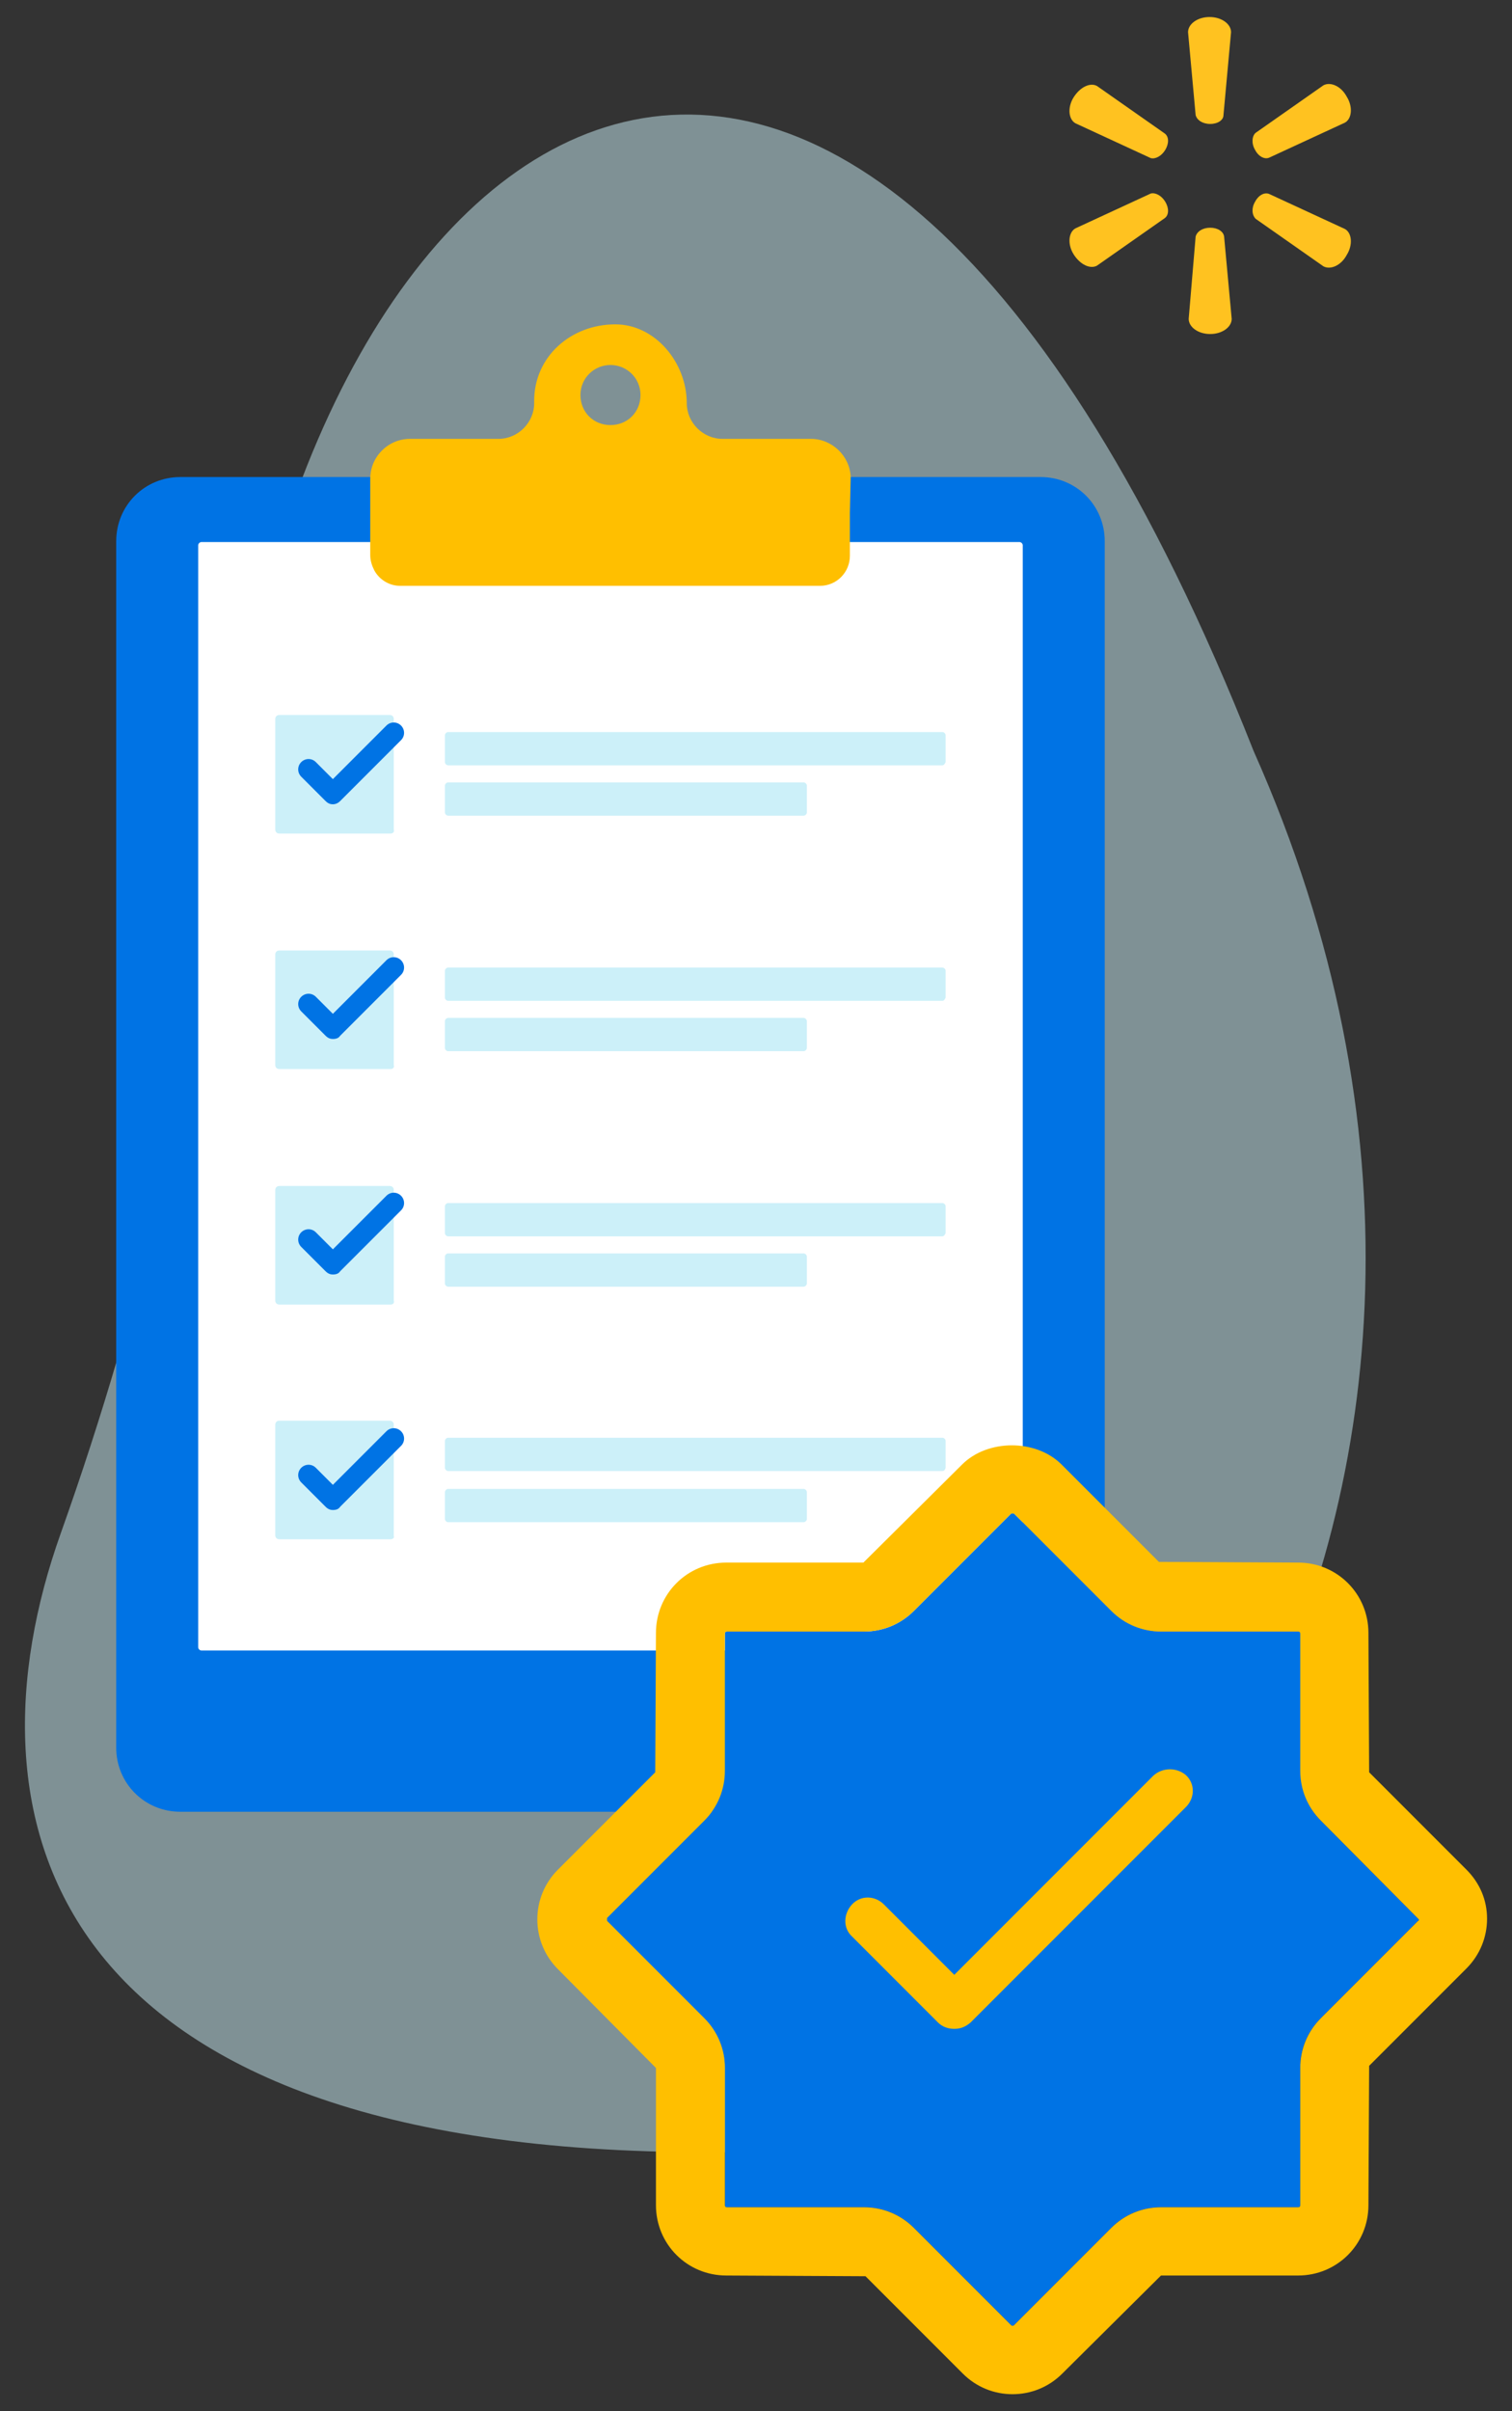 <?xml version="1.0" encoding="UTF-8"?>
<svg xmlns="http://www.w3.org/2000/svg" id="Layer_1" data-name="Layer 1" viewBox="0 0 640 1020">
  <rect x="0" y="0" width="640" height="1020" fill="#333333" stroke="none"/>
  <defs>
    <style> .cls-1 { fill: none; } .cls-1, .cls-2, .cls-3, .cls-4, .cls-5, .cls-6, .cls-7 { stroke-width: 0px; } .cls-2 { fill: #ffbf00; } .cls-3, .cls-6 { fill: #ccf0f9; } .cls-4 { fill: #ffc220; } .cls-5 { fill: #fff; } .cls-6 { isolation: isolate; opacity: .5; } .cls-7 { fill: #0073e4; } </style>
  </defs>
  <path class="cls-6" d="M300.13,910.43c165.74,4.6,372.56-273.87,230.5-592.73C358.5-118.25,126.87,37.31,94.91,346.06c-10.7,103.32-34.33,204.74-69.2,302.58-42.73,119.88-8.02,262.04,274.43,261.79Z"></path>
  <g>
    <g>
      <path class="cls-4" d="M512.25,52.43c-3.21,0-5.62-1.61-6.16-3.75l-3.21-35.06c0-3.48,4.01-6.42,9.1-6.42s9.1,2.94,9.1,6.42l-3.21,35.06c0,2.14-2.41,3.75-5.62,3.75h0Z"></path>
      <path class="cls-4" d="M531.25,63.4c-1.61-2.68-1.34-5.89.27-7.23l28.64-20.07c2.94-1.61,7.49.27,9.9,4.82,2.68,4.28,2.14,9.37-.8,10.97l-31.85,14.72c-2.14,1.07-4.82-.54-6.16-3.21h0Z"></path>
      <path class="cls-4" d="M493.24,63.4c-1.61,2.68-4.28,4.01-6.16,3.48l-31.85-14.72c-2.94-1.61-3.48-6.69-.8-10.97,2.68-4.28,6.96-6.42,9.9-4.82l28.64,20.07c1.87,1.34,1.87,4.28.27,6.96h0Z"></path>
    </g>
    <g>
      <path class="cls-4" d="M512.25,96.33c-3.21,0-5.62,1.61-6.16,3.75l-2.94,34.8c0,3.48,4.01,6.42,9.1,6.42s9.1-2.94,9.1-6.42l-3.21-34.8c-.27-2.14-2.68-3.75-5.89-3.75h0Z"></path>
      <path class="cls-4" d="M493.24,85.35c-1.61-2.68-4.28-4.01-6.16-3.48l-31.85,14.72c-2.94,1.61-3.48,6.69-.8,10.97,2.68,4.28,6.96,6.42,9.9,4.82l28.64-20.07c1.87-1.34,1.87-4.28.27-6.96h0Z"></path>
      <path class="cls-4" d="M531.25,85.35c-1.61,2.68-1.34,5.62.27,7.23l28.64,20.07c2.94,1.61,7.49-.27,9.9-4.82,2.68-4.28,2.14-9.37-.8-10.97l-31.85-14.72c-2.14-1.07-4.82.54-6.16,3.21h0Z"></path>
    </g>
  </g>
  <g>
    <g>
      <path class="cls-7" d="M440.47,201.8H76.33c-15.12,0-27.14,12.02-27.14,27.14v510.33c0,15.12,12.02,27.14,27.14,27.14h364.14c15.12,0,27.14-12.37,27.14-27.14V228.94c0-15.12-12.02-27.14-27.14-27.14Z"></path>
      <path class="cls-5" d="M431.54,698.2H85.26c-.69,0-1.37-.69-1.37-1.37V230.66c0-.69.69-1.37,1.37-1.37h346.28c.69,0,1.37.69,1.37,1.37v466.17c0,.69-.69,1.37-1.37,1.37Z"></path>
      <g>
        <circle class="cls-1" cx="258.4" cy="167.11" r="12.71"></circle>
        <path class="cls-2" d="M360.08,201.8c-.34-8.93-7.9-16.15-16.83-16.15h-37.44c-8.24,0-15.12-6.87-15.12-15.12,0-17.18-13.4-33.32-30.23-33.32-18.89,0-34.35,13.74-34.35,32.29v1.03c0,8.24-6.87,15.12-15.12,15.12h-37.44c-9.28,0-16.83,7.56-16.83,16.83v32.29c0,2.4.69,4.47,1.72,6.53,2.06,3.78,6.18,6.53,10.99,6.53h177.6c7.21,0,12.71-5.84,12.71-12.71v-18.21l.34-15.12h0ZM258.4,154.4c6.87,0,12.71,5.5,12.71,12.71s-5.5,12.71-12.71,12.71-12.71-5.5-12.71-12.71,5.84-12.71,12.71-12.71Z"></path>
      </g>
      <g>
        <path class="cls-3" d="M165.3,352.61h-47.06c-1.03,0-1.72-.69-1.72-1.72v-46.72c0-1.03.69-1.72,1.72-1.72h46.72c1.03,0,1.72.69,1.72,1.72v46.72c.34,1.03-.34,1.72-1.37,1.72Z"></path>
        <g>
          <path class="cls-3" d="M398.9,323.75h-209.21c-.69,0-1.37-.69-1.37-1.37v-11.34c0-.69.69-1.37,1.37-1.37h209.21c.69,0,1.37.69,1.37,1.37v11.34c-.34.69-.69,1.37-1.37,1.37Z"></path>
          <path class="cls-3" d="M340.16,345.05h-150.47c-.69,0-1.37-.69-1.37-1.37v-11.34c0-.69.69-1.37,1.37-1.37h150.47c.69,0,1.37.69,1.37,1.37v11.34c0,.69-.69,1.37-1.37,1.37Z"></path>
        </g>
      </g>
      <g>
        <path class="cls-3" d="M165.3,452.23h-47.06c-1.03,0-1.72-.69-1.72-1.72v-46.72c0-1.03.69-1.72,1.72-1.72h46.72c1.03,0,1.72.69,1.72,1.72v46.72c.34,1.03-.34,1.72-1.37,1.72Z"></path>
        <g>
          <path class="cls-3" d="M398.9,423.38h-209.21c-.69,0-1.37-.69-1.37-1.37v-11.34c0-.69.69-1.37,1.37-1.37h209.21c.69,0,1.37.69,1.37,1.37v11.34c-.34.69-.69,1.37-1.37,1.37Z"></path>
          <path class="cls-3" d="M340.16,444.68h-150.47c-.69,0-1.37-.69-1.37-1.37v-11.34c0-.69.69-1.37,1.37-1.37h150.47c.69,0,1.37.69,1.37,1.37v11.34c0,.69-.69,1.37-1.37,1.37Z"></path>
        </g>
      </g>
      <g>
        <path class="cls-3" d="M165.3,551.86h-47.06c-1.03,0-1.72-.69-1.72-1.72v-46.72c0-1.03.69-1.72,1.72-1.72h46.72c1.03,0,1.72.69,1.72,1.72v46.72c.34,1.03-.34,1.72-1.37,1.72Z"></path>
        <g>
          <path class="cls-3" d="M398.9,523h-209.21c-.69,0-1.37-.69-1.37-1.37v-11.34c0-.69.69-1.37,1.37-1.37h209.21c.69,0,1.37.69,1.37,1.37v11.34c-.34.69-.69,1.37-1.37,1.37Z"></path>
          <path class="cls-3" d="M340.16,544.3h-150.47c-.69,0-1.37-.69-1.37-1.37v-11.34c0-.69.69-1.37,1.37-1.37h150.47c.69,0,1.37.69,1.37,1.37v11.34c0,.69-.69,1.37-1.37,1.37Z"></path>
        </g>
      </g>
      <g>
        <path class="cls-3" d="M165.3,651.14h-47.06c-1.03,0-1.72-.69-1.72-1.72v-46.72c0-1.03.69-1.72,1.72-1.72h46.72c1.03,0,1.72.69,1.72,1.72v47.06c.34.69-.34,1.37-1.37,1.37Z"></path>
        <g>
          <path class="cls-3" d="M398.9,622.28h-209.21c-.69,0-1.37-.69-1.37-1.37v-11.34c0-.69.69-1.37,1.37-1.37h209.21c.69,0,1.37.69,1.37,1.37v11.34c-.34,1.03-.69,1.37-1.37,1.37Z"></path>
          <path class="cls-3" d="M340.16,643.92h-150.47c-.69,0-1.37-.69-1.37-1.37v-11.34c0-.69.69-1.37,1.37-1.37h150.47c.69,0,1.37.69,1.37,1.37v11.34c0,.69-.69,1.37-1.37,1.37Z"></path>
        </g>
      </g>
    </g>
    <path class="cls-7" d="M140.91,340.24c-1.03,0-2.06-.34-3.09-1.37l-10.31-10.31c-1.72-1.72-1.72-4.47,0-6.18s4.47-1.72,6.18,0l7.21,7.21,22.67-22.67c1.72-1.72,4.47-1.72,6.18,0s1.72,4.47,0,6.18l-25.76,25.76c-.69.69-1.72,1.37-3.09,1.37Z"></path>
    <path class="cls-7" d="M140.91,439.52c-1.03,0-2.06-.34-3.09-1.37l-10.31-10.31c-1.72-1.72-1.72-4.47,0-6.18s4.47-1.72,6.18,0l7.21,7.21,22.67-22.67c1.72-1.72,4.47-1.72,6.18,0s1.72,4.47,0,6.18l-25.76,25.76c-.69,1.03-1.72,1.37-3.09,1.37Z"></path>
    <path class="cls-7" d="M140.91,539.15c-1.03,0-2.06-.34-3.09-1.37l-10.31-10.31c-1.72-1.72-1.72-4.47,0-6.18s4.47-1.72,6.18,0l7.21,7.21,22.67-22.67c1.72-1.72,4.47-1.72,6.18,0s1.72,4.47,0,6.18l-25.76,25.76c-.69,1.03-1.72,1.37-3.09,1.37Z"></path>
    <path class="cls-7" d="M140.91,638.77c-1.03,0-2.06-.34-3.09-1.37l-10.31-10.31c-1.72-1.72-1.72-4.47,0-6.18s4.47-1.72,6.18,0l7.21,7.21,22.67-22.67c1.72-1.72,4.47-1.72,6.18,0,1.72,1.72,1.72,4.47,0,6.18l-25.76,25.76c-.69,1.03-1.72,1.37-3.09,1.37Z"></path>
  </g>
  <g>
    <g>
      <path class="cls-7" d="M550.67,749.11v-58.03c0-.6-.3-.9-.9-.9h-58.03c-7.82,0-15.33-3.01-21.05-8.72l-41.49-41.19h-1.2l-41.19,41.19c-5.71,5.71-13.23,8.72-21.05,8.72h-58.03c-.6,0-.9.3-.9.9v58.03c0,7.82-3.01,15.33-8.72,21.05l-41.19,41.19v1.2l41.19,41.19c5.71,5.71,8.72,13.23,8.72,21.05v58.03c0,.6.3.9.9.9h58.03c7.82,0,15.33,3.01,21.05,8.72l41.19,41.19c.3.3.9.3,1.2,0l41.19-41.19c5.71-5.71,13.23-8.72,21.05-8.72h58.03c.6,0,.9-.3.9-.9v-58.03c0-7.82,3.01-15.33,8.72-21.05l41.19-41.19q.3-.3.3-.6l-41.49-41.79c-5.41-5.41-8.42-12.93-8.42-21.05Z"></path>
      <path class="cls-2" d="M620.72,790.9l-41.19-41.19-.3-58.93c0-16.54-13.23-29.77-29.77-29.77l-58.93-.3-41.19-41.19c-10.82-10.82-31.27-10.82-42.1,0l-41.79,41.49h-58.03c-16.54,0-29.77,13.23-29.77,29.77l-.3,58.93-41.19,41.19c-5.71,5.71-8.72,13.23-8.72,21.05s3.01,15.33,8.72,21.05l41.49,41.79v58.03c0,16.54,13.23,29.77,29.77,29.77l58.93.3,41.19,41.19c5.71,5.71,13.23,8.72,21.05,8.72s15.33-3.01,21.05-8.72l41.79-41.49h58.03c16.54,0,29.77-13.23,29.77-29.77l.3-58.93,41.19-41.19c5.71-5.71,8.72-13.23,8.72-21.05s-3.01-15.03-8.72-20.75ZM600.28,812.55l-41.19,41.19c-5.71,5.71-8.72,13.23-8.72,21.05v58.03c0,.6-.3.9-.9.9h-58.03c-7.82,0-15.33,3.01-21.05,8.72l-41.19,41.19c-.3.3-.9.3-1.2,0l-41.19-41.19c-5.71-5.71-13.23-8.72-21.05-8.72h-58.03c-.6,0-.9-.3-.9-.9v-58.03c0-7.82-3.01-15.33-8.72-21.05l-41.19-41.19v-1.2l41.19-41.19c5.71-5.71,8.72-13.23,8.72-21.05v-58.03c0-.6.3-.9.9-.9h58.03c7.82,0,15.33-3.01,21.05-8.72l41.19-41.19h1.2l41.19,41.19c5.71,5.71,13.23,8.72,21.05,8.72h58.03c.6,0,.9.3.9.9v58.03c0,7.82,3.01,15.33,8.72,21.05l41.49,41.79c0,.3,0,.6-.3.6Z"></path>
    </g>
    <path class="cls-2" d="M488.12,751.21l-84.19,84.19-29.77-29.77c-3.91-3.91-9.92-3.91-13.53,0-3.61,3.91-3.91,9.92,0,13.53l36.38,36.38c1.8,1.8,4.21,2.71,6.92,2.71s4.81-.9,6.92-2.71l91.11-91.11c3.91-3.91,3.91-9.92,0-13.53-3.91-3.31-9.92-3.31-13.83.3Z"></path>
  </g>
</svg>
